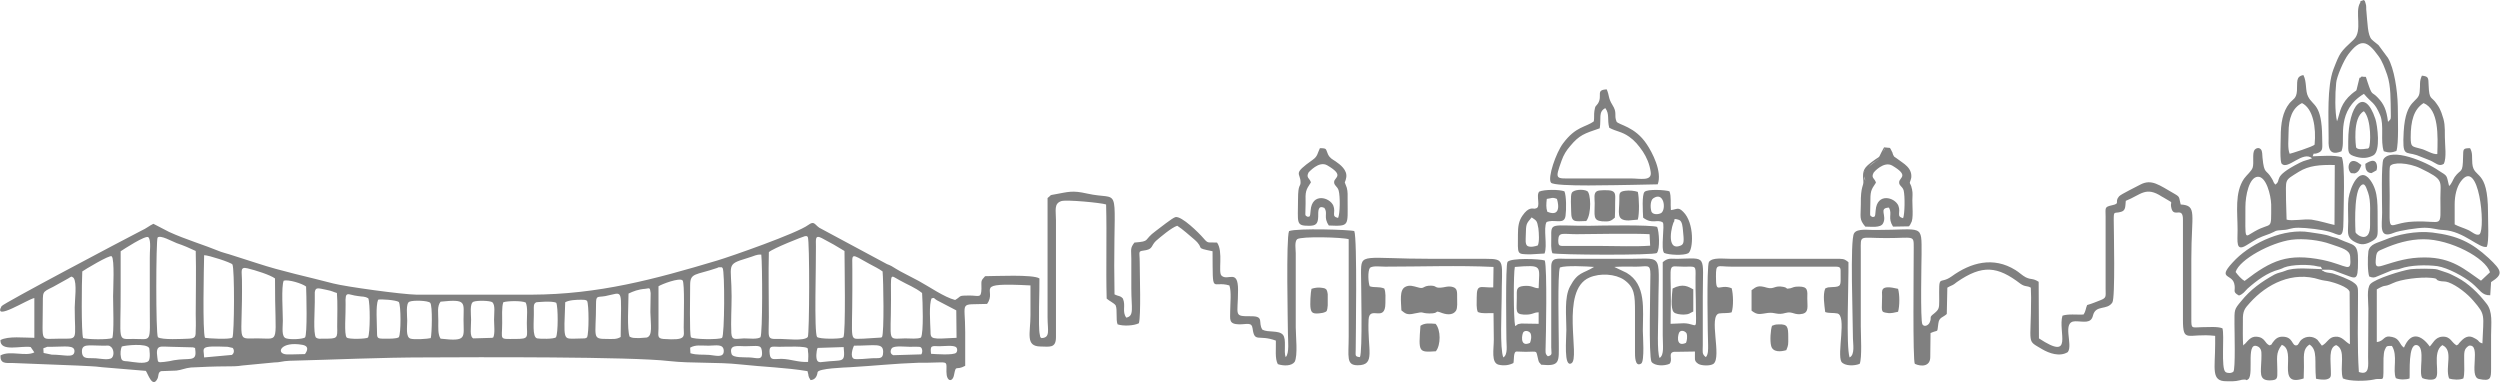 <?xml version="1.0" encoding="UTF-8"?>
<!DOCTYPE svg PUBLIC "-//W3C//DTD SVG 1.1//EN" "http://www.w3.org/Graphics/SVG/1.1/DTD/svg11.dtd">
<!-- Creator: CorelDRAW X7 -->
<svg xmlns="http://www.w3.org/2000/svg" xml:space="preserve" width="8.918in" height="1.363in" version="1.1" style="shape-rendering:geometricPrecision; text-rendering:geometricPrecision; image-rendering:optimizeQuality; fill-rule:evenodd; clip-rule:evenodd"
viewBox="0 0 8923 1364"
 xmlns:xlink="http://www.w3.org/1999/xlink">
 <defs>
  <style type="text/css">
   <![CDATA[
    .fil0 {fill:gray}
   ]]>
  </style>
 </defs>
 <g id="Layer_x0020_1">
  <path class="fil0" d="M434 1237c11,-4 89,-13 98,6 0,0 6,38 -3,46 -12,12 -55,3 -73,1 -16,-1 -23,-1 -25,-15 -3,-13 -1,-29 3,-38zm6359 -458c-26,-7 -7,-19 -17,-45 -13,-30 -76,-47 -81,17 -2,27 -3,21 -10,24 -14,-6 -9,-3 -9,-48 0,-44 1,-47 20,-75 -4,-16 -19,-16 -8,-36 0,-1 36,-42 66,-25 61,36 27,42 25,58 -2,14 12,16 16,31 5,21 4,84 -2,99zm-144 -56c0,13 0,24 0,34 0,-11 0,-23 0,-34zm4 73c1,1 1,1 1,2l0 0 -1 -2zm89 -55l1 1c12,23 -6,35 14,67l57 -1c3,-4 6,-8 7,-12 3,-4 4,-9 5,-16 1,-7 1,-16 1,-25 0,-11 -1,-24 -1,-40 0,-13 2,-26 -1,-38 0,-1 0,-3 -1,-4 -1,-7 -3,-11 -4,-13 -2,-4 -3,-6 -3,-7 0,-1 0,-3 1,-5 1,-2 2,-6 4,-13 1,-8 0,-15 -2,-21 -5,-15 -18,-26 -31,-35 -16,-12 -24,-17 -28,-20 -1,-2 -3,-5 -4,-7 0,-1 0,-2 -1,-3 0,-2 -1,-5 -4,-10 -1,-2 -2,-4 -3,-6 -1,-1 -2,-3 -3,-5l-21 -2c-28,50 -4,22 -45,53 -23,18 -34,27 -29,66 2,21 -10,16 -9,85 0,45 -7,52 16,79 22,0 54,5 63,-11 16,-28 -17,-55 21,-57zm-15 -210c-1,4 -3,7 -4,11 1,-4 2,-7 3,-11l1 0zm-17 33c-2,2 -5,4 -8,7 -13,9 -24,17 -31,24 5,-6 11,-12 25,-20 6,-5 11,-8 14,-11zm-55 47c0,1 -1,2 -1,3l0 -2 1 -1zm-1 18c2,5 3,10 4,16 -1,-2 -3,-5 -4,-16zm1789 -44c0,15 2,32 22,33l18 -10c1,-6 2,-6 2,-12 -2,-42 -41,-11 -42,-11zm-51 33l13 1c15,-4 20,-19 24,-30 -5,-3 -9,-7 -14,-10 -32,-18 -40,24 -23,39zm-3711 413c-3,12 -6,56 -3,71 3,14 7,21 42,15 23,-4 -18,4 7,-2 10,-3 10,-6 12,-25l0 -40c-2,-14 -4,-18 -12,-21 -6,-1 -22,-6 -46,2zm2094 82c6,-21 6,-61 0,-82 -66,-16 -57,7 -57,27 0,52 -7,56 18,59 14,3 28,-2 39,-4zm-450 50c-5,14 -8,54 -3,72 6,23 34,21 54,15 8,-19 7,-20 7,-46 0,-37 -2,-47 -33,-46 -14,0 -17,2 -25,5zm-1200 91c18,-22 18,-77 -1,-98 -24,-2 -39,-3 -54,7 -7,95 -7,95 55,91zm483 -500c0,42 13,36 54,35 20,-26 16,-101 3,-107 -15,-8 -50,-5 -55,7 -5,9 -2,52 -2,65zm205 33l33 -3c6,-22 5,-77 0,-99 -11,-4 -30,-6 -45,-4 -23,3 -21,10 -21,33 0,45 -13,73 33,73zm157 243c-2,21 -8,71 4,84 6,7 24,9 36,9 22,-1 18,-4 34,-11l0 -79c-17,-9 -36,-23 -74,-3zm-278 -304c0,43 -7,61 26,64 27,2 32,-1 46,-13 1,-18 1,-36 1,-55 0,-21 4,-36 -13,-41 -9,-3 -43,-3 -51,1 -14,6 -9,27 -9,44zm2764 -199c-6,6 0,2 -11,4 -11,2 -30,4 -35,-5 0,0 -15,-107 28,-129 28,30 24,122 18,130zm-74 -22c0,41 -3,46 29,55 22,6 41,5 60,-5 28,-14 15,-109 8,-130 -39,-118 -97,-51 -97,80zm26 324c0,-1 -8,-134 17,-164 17,-20 22,9 28,23 11,31 6,76 7,114 1,70 -48,38 -52,27zm79 -27c-1,-66 5,-117 -27,-160 -39,-52 -71,28 -77,66 -3,22 -1,58 -1,82 0,36 -7,54 17,70 23,14 38,16 62,4 30,-15 26,-22 26,-62zm118 -312c0,-58 11,-100 46,-122 55,23 51,117 49,182 -17,2 -41,-15 -59,-19 -31,-9 -36,-4 -36,-41zm118 95c11,-21 4,-68 4,-95 0,-42 0,-54 -12,-87 -6,-15 -9,-21 -17,-32 -19,-29 -27,-11 -29,-67 -1,-27 0,-31 -24,-34 -10,22 -5,31 -8,58 -3,41 -50,21 -57,142 -5,92 5,70 47,84l48 19c20,9 31,23 48,12zm-3234 291c-7,3 -27,8 -37,2 -9,-6 -6,-25 -6,-37 1,-43 1,-41 21,-65 17,12 19,10 24,39 2,18 4,48 -2,61zm32 -166c18,-2 19,-7 36,0 1,1 22,69 -34,46 -5,-14 -4,-28 -2,-46zm-1 83c5,-2 -3,0 9,-3 27,-5 55,11 59,-20 3,-22 3,-71 -4,-87 -18,-7 -72,-7 -90,1 -13,14 8,58 -13,60 -1,1 -3,1 -3,1 -8,0 -22,-7 -44,25 -13,19 -16,38 -16,67 0,73 -6,70 44,71l51 -3c11,-28 -5,-90 7,-112zm791 324c26,-3 32,9 63,0 25,-7 31,10 61,3 22,-6 16,-27 16,-54 1,-30 2,-43 -30,-43 -19,0 -19,3 -30,6 -21,4 -6,-1 -26,-5 -32,-6 -32,10 -58,3 -30,-9 -37,-5 -55,9l0 73c22,17 29,12 59,8zm-335 -327c2,-3 -6,-13 17,-5 12,4 13,27 14,36 4,39 5,51 -9,56 -54,21 -30,-79 -22,-87zm-75 -82c38,-26 47,38 29,52 -9,6 -33,8 -36,-7 -4,-15 -3,-38 7,-45zm58 -25c-13,-5 -79,-9 -89,2 -10,9 -6,73 -5,92 33,25 50,4 70,17 8,8 -8,96 5,109 16,7 69,10 86,1 18,-11 23,-108 -18,-148 -18,-18 -21,-9 -44,-6 -2,-23 2,-49 -5,-67zm-772 342c-17,-6 -34,2 -46,2 -23,1 -11,-9 -42,-7 -23,3 -15,13 -41,5 -12,-3 -27,-9 -42,-1 -22,11 -15,52 -14,84 13,10 19,18 47,11 37,-8 19,-1 53,0 41,0 12,-14 47,-1 21,7 39,5 48,-9 6,-10 4,-31 4,-47 0,-19 1,-32 -14,-37zm-411 -247c-26,-6 -7,-18 -17,-44 -13,-30 -76,-47 -81,17 -2,26 -3,21 -10,23 -13,-6 -8,-2 -8,-48 -1,-43 0,-46 19,-75 -4,-15 -19,-16 -8,-36 1,0 36,-42 66,-25 62,36 27,43 25,58 -2,14 12,17 16,32 6,21 5,84 -2,98zm-143 -67c0,85 -9,95 39,95 25,0 32,-7 33,-32 0,-22 -1,-42 22,-32 14,20 -5,32 16,63 75,3 67,2 67,-90 0,-16 1,-31 -3,-45 -11,-31 -7,-9 -2,-36 5,-27 -22,-47 -38,-58 -12,-8 -20,-11 -27,-25 -9,-19 -2,-22 -29,-22 -9,19 -8,29 -25,41 -75,53 -44,45 -44,81 0,17 -9,4 -9,60zm1255 125l2 41c-53,4 -119,1 -172,1l-131 0c-21,0 -25,1 -25,-21 1,-30 16,-21 65,-21 65,-1 212,-3 261,0zm27 -26c-22,-8 -200,-5 -240,-4 -139,1 -139,-15 -138,43 0,20 -2,39 4,55 16,6 364,8 373,-1 12,-14 8,-77 1,-93zm-94 -173l-205 0c-64,0 -67,6 -42,-64 7,-20 17,-36 30,-51 34,-41 51,-45 106,-64 6,-35 -6,-59 20,-72 16,22 6,40 14,70 26,14 44,13 71,32 20,14 33,30 49,53 13,20 24,44 28,73 5,34 -38,23 -71,23zm-132 -204c-29,22 -64,17 -110,79 -25,33 -56,123 -43,140 13,16 249,8 285,8l96 -2c17,-45 -20,-115 -39,-143 -42,-64 -101,-69 -108,-81 -10,-25 4,-30 -15,-60 -15,-24 -10,-32 -20,-55 -41,2 -14,22 -31,50 -7,11 -10,6 -13,27 -2,13 0,23 -2,37zm2966 486c-60,0 -98,13 -150,29 -25,8 -27,1 -24,-28 2,-24 9,-24 27,-32 43,-19 92,-34 143,-34 96,0 222,67 237,118l-32 30c-57,-39 -103,-83 -201,-83zm-198 68c13,5 17,5 30,-1l51 -21c13,-4 18,-1 30,-6 35,-13 93,-14 132,-9 38,6 95,37 124,61 29,24 35,44 65,43l3 -47c44,-28 40,-40 -9,-86 -60,-55 -110,-80 -201,-91 -58,-7 -128,8 -169,26 -25,11 -54,14 -59,41 -3,23 -3,74 3,90zm-115 -554c-8,-32 -7,-99 -3,-137 1,-19 26,-80 44,-103 43,-56 66,-50 107,7 14,19 22,42 31,67 14,41 12,92 13,136 0,24 2,20 -10,32 -5,-43 -15,-64 -36,-86 -23,-25 -19,-2 -37,-56 -10,-28 0,-15 -21,-20 -12,13 -4,-8 -11,18 -14,52 3,16 -37,56 -31,33 -31,64 -40,86zm16 107l3 -11c9,-39 -21,-135 77,-194 29,35 37,27 58,76 15,36 0,92 13,129 18,6 29,5 45,-1 9,-26 5,-124 5,-160 -1,-56 -13,-135 -35,-172l-34 -46c-9,-8 -16,-12 -24,-20 -15,-15 -15,-60 -19,-100 -2,-12 1,-18 -3,-29 -3,-11 -1,-5 -6,-12 -22,8 -8,1 -14,11 -19,32 10,99 -22,130 -49,46 -49,45 -73,107 -23,62 -17,170 -17,245 0,19 -6,69 46,47zm404 190c0,-32 7,-61 21,-81 66,-93 90,166 68,187 -11,8 -29,-10 -41,-15 -15,-7 -36,-13 -48,-20l0 -71zm-232 -31c0,-16 -2,-96 1,-105 7,-16 66,-14 109,7 85,41 71,44 71,106 0,115 12,79 -96,84 -97,4 -85,59 -85,-92zm-27 59c0,48 -13,96 42,73 19,-8 85,-18 110,-18 35,1 40,7 67,8 73,4 129,68 155,60 8,-21 4,-89 4,-123 0,-158 -51,-118 -56,-174 -2,-24 2,-37 -8,-55 -27,0 -24,4 -25,31 -1,63 -7,40 -30,72 -7,11 -11,25 -20,32 -10,-41 -4,-34 -37,-55 -47,-33 -169,-83 -197,-41 -9,13 -5,164 -5,190zm-488 -20c0,-39 13,-105 44,-107 30,-2 47,65 48,99 0,99 4,60 -59,96 -38,21 -33,37 -33,-88zm145 -23c0,-79 -8,-68 46,-102 36,-22 74,-25 128,-24l-1 214c-12,-2 -54,-15 -82,-19 -28,-3 -70,6 -89,0l-2 -69zm9 -241c0,-52 14,-89 48,-106 40,20 51,88 45,148 -3,7 -87,33 -89,33 -8,-19 -4,-52 -4,-75zm86 84c8,-18 -3,-4 19,-12 20,-8 15,-18 15,-56 -1,-120 -33,-111 -50,-145 -11,-20 -4,-52 -17,-77 -28,5 -21,25 -23,56 -2,29 -14,29 -27,45 -24,30 -31,71 -31,121 0,23 -4,87 4,95 22,22 75,-48 108,-20 -16,7 -27,7 -44,16 -102,52 -62,60 -87,78 -9,-9 -5,-10 -13,-22 -20,-35 -27,-12 -33,-74 -1,-9 0,-24 -6,-30 -7,-8 -18,-4 -23,3 -8,13 -1,45 -6,62 -4,13 -21,26 -31,40 -34,50 -23,119 -23,183 0,42 -7,78 31,55 43,-26 35,-24 85,-42 23,-9 13,-11 47,-13 23,-1 25,-8 55,-8 29,0 84,7 109,14 37,10 51,34 51,-41 0,-46 7,-197 -6,-225 -30,-8 -69,-4 -104,-3zm-5337 684l93 -3c6,60 -2,44 -74,53 -1,0 -8,1 -10,1 -8,-2 -5,-1 -9,-4 -7,-7 -5,-36 0,-47zm130 -8c75,0 104,-11 104,22 0,29 -16,21 -41,23 -12,1 -55,5 -63,2 -15,-6 -5,-38 0,-47zm-267 4c21,0 101,-4 102,7 1,23 3,9 1,47 -35,2 -60,-10 -95,-11 -27,0 -39,7 -42,-17 -4,-33 9,-26 34,-26zm-2171 0l79 2c10,6 5,-7 8,15 3,37 -24,22 -77,31 -8,2 -24,5 -35,6 -22,2 -22,3 -24,-16 -7,-48 11,-38 49,-38zm2001 26c-11,-36 24,-28 48,-28 44,0 57,-7 60,16 5,38 -17,25 -44,24 -18,-1 -59,2 -64,-12zm-2216 -26c10,7 13,29 4,39 -10,10 -43,3 -58,2 -26,-2 -46,5 -49,-20 -3,-34 23,-25 74,-25 22,0 22,-2 29,4zm2068 3c20,-11 37,-7 66,-7 25,0 53,-8 54,18 1,27 -29,17 -51,15 -26,-2 -45,1 -68,-6l-1 -20zm-1735 35c-1,-36 -20,-42 84,-38l18 4c6,7 6,19 -3,25l-99 9zm-573 -16l-1 -16c1,-1 3,-3 4,-2l10 -4c3,0 13,0 16,0 47,0 84,-8 81,18 -3,23 -35,10 -81,10l-29 -6zm3133 5l-100 3c-15,-6 -8,-22 -5,-25 9,-10 47,-5 64,-5 35,0 41,-3 44,10 2,6 -1,16 -3,17zm-2200 -1c-20,0 -48,2 -67,1 -38,-3 -20,-48 58,-34 32,6 9,32 9,33zm2235 -1c-4,-31 2,-28 30,-27 16,0 51,-5 60,4 5,6 4,14 0,19 -9,10 -76,5 -90,4zm2695 -39c-40,18 -28,-35 -23,-39 8,-9 22,-1 25,5 4,11 1,28 -2,34zm-557 0c-39,18 -28,-35 -23,-39 9,-8 22,-1 25,5 5,11 1,28 -2,34zm-2170 -178c2,30 6,141 -4,159 -12,6 -38,3 -56,3 -66,1 -51,18 -51,-138 0,-99 -5,-89 30,-70 30,17 56,26 81,46zm-141 -77c3,32 6,219 -2,234 -1,1 -2,1 -3,2l-64 4c-52,0 -39,19 -39,-174 0,-24 0,-48 0,-72 0,-61 -9,-60 61,-21 18,10 32,16 47,27zm-234 234c-11,-17 -3,-263 -4,-323 0,-25 -4,-43 21,-30 29,15 57,31 81,46 0,42 5,292 -4,308l-5 2c-11,4 -79,5 -89,-3zm-172 -303c16,-14 123,-56 129,-57 10,0 5,-1 10,3 7,13 6,347 0,357 -14,16 -79,6 -106,7 -42,1 -33,-3 -33,-77 0,-77 -2,-156 0,-233zm-27 9c4,34 5,282 -3,295 -12,8 -41,4 -59,4 -30,1 -43,9 -45,-19 -2,-39 1,-90 1,-131 0,-115 -22,-113 54,-136 31,-9 33,-14 52,-13zm-138 48c8,12 7,240 -2,249 -8,7 -104,6 -111,-2 -6,-9 -3,-154 -3,-186 0,-45 19,-35 95,-61 10,-3 0,-3 11,-3 10,0 5,-1 10,3zm-229 157l0 -92c10,-7 75,-32 86,-21 8,9 4,137 4,168 0,33 13,47 -73,41 -23,-2 -17,-14 -17,-37 0,-20 0,-40 0,-59zm-184 96c-55,0 -39,-5 -39,-124 0,-33 5,-24 33,-29 68,-13 56,-36 55,146 -15,9 -27,7 -49,7zm-149 -131c14,-8 40,-9 58,-9 7,0 16,0 20,4 7,12 7,117 0,130 -6,4 0,2 -9,4l-39 1c-37,0 -35,2 -30,-130zm-32 2c7,14 7,110 -1,123 -7,7 -58,6 -67,4 -19,-4 -11,-61 -12,-99 0,-15 -2,-25 9,-30 0,0 57,-6 71,2zm-193 72c0,-22 -2,-58 4,-74 15,-5 65,-6 80,1 8,17 4,50 4,73 0,52 11,57 -42,57 -59,0 -46,5 -46,-57zm-35 -74c11,11 6,37 6,62 0,20 4,50 -3,64 -1,0 -3,0 -3,1l-68 2c-14,-6 -8,-37 -8,-67 0,-18 -6,-59 9,-64 14,-5 58,-4 67,2zm-222 2c9,9 6,112 2,126 -11,3 -59,6 -72,2 -18,-5 -12,-41 -12,-64 0,-17 -6,-63 8,-68 14,-6 67,-4 74,4zm-186 -11c9,-3 64,1 74,8 8,12 8,114 0,126 -10,6 -35,5 -51,5 -27,0 -27,-1 -27,-28 0,-30 -5,-88 4,-111zm-35 -5c7,16 7,125 -1,140 -5,5 -69,7 -76,0 -10,-10 -3,-86 -4,-119 -2,-52 7,-33 45,-29 17,3 22,0 36,8zm-333 -71c-1,241 23,214 -63,214 -79,0 -52,20 -55,-209 0,-30 -8,-48 20,-41 29,7 80,23 98,36zm-505 216c-61,0 -45,15 -46,-179l0 -134c9,-6 90,-59 99,-50 11,12 4,54 5,73 0,58 0,116 0,174 0,134 9,116 -58,116zm-183 -241c5,-4 99,-61 105,-54 11,10 5,119 5,143 0,31 4,129 -3,149 -17,6 -87,5 -104,0 -7,-19 -5,-203 -3,-238zm-31 23c13,18 4,79 4,106 0,120 16,111 -54,111 -72,0 -60,18 -60,-111 1,-59 -5,-53 37,-74l54 -30c12,-7 10,-9 19,-2zm8222 41c37,-21 21,-5 57,-22 28,-14 99,-23 138,-19 29,3 10,6 29,11 12,3 19,0 32,5 30,11 68,41 89,66 44,51 36,48 32,152 -18,-6 -7,-7 -25,-17 -27,-17 -42,-2 -58,16 -6,7 1,2 -9,8 -18,-9 -21,-33 -51,-31 -26,1 -35,26 -45,35 -31,-43 -68,-54 -92,4 -17,-11 -14,-32 -42,-38 -33,-8 -26,15 -55,18l0 -188zm-477 201c-2,-30 -1,-59 -1,-89 -1,-36 7,-44 25,-64 61,-68 153,-114 249,-83 13,4 24,4 36,7 13,3 67,19 71,37l1 187c-17,-8 -27,-29 -52,-27 -24,1 -29,23 -48,32l-16 -21c-16,-14 -40,-14 -56,-1 -11,9 -10,20 -19,21 -17,2 -11,-30 -48,-31 -20,-1 -29,11 -36,20 -9,11 3,3 -11,11 -19,-6 -15,-29 -48,-31 -19,-1 -29,13 -40,25l-5 4c-1,1 -2,2 -2,3zm-7279 -323c16,0 96,26 101,33 8,15 7,247 0,261 -8,8 -90,3 -98,1 -9,-23 -4,-250 -3,-295zm2597 154c13,-3 5,-1 19,7l69 36 1 98c-91,5 -93,6 -93,-25 -1,-29 -6,-95 4,-116zm-1082 -17c17,-8 34,-15 60,-17 16,-2 16,-6 19,15l-1 68c1,46 9,85 -13,91l-28 2c-17,-1 -21,1 -33,-5 -10,-26 -4,-116 -4,-154zm-671 29c95,-10 82,2 82,64 0,65 14,79 -82,68 -10,-15 -8,-40 -8,-64 0,-28 -5,-51 8,-68zm-445 128c-10,-16 -4,-94 -4,-127l0 -35c3,-18 10,-15 43,-8 20,4 22,7 36,11 3,37 1,81 1,119 1,44 2,44 -48,44 -16,0 -18,2 -28,-4zm-115 -203c17,-5 66,10 80,21 1,22 5,173 -4,182 -11,6 -51,8 -67,3 -18,-5 -12,-38 -12,-63 0,-33 -6,-121 3,-143zm-449 202c-8,-12 -7,-349 -1,-356 10,-10 50,13 68,20 24,8 47,18 68,28 2,74 0,151 0,225 0,19 1,38 0,56 0,24 0,31 -24,32 -24,1 -96,5 -111,-5zm5401 -134c0,-139 -13,-118 46,-118 44,0 43,-6 42,39 0,26 0,53 1,79 0,126 11,85 -43,84 -15,0 -30,2 -47,2l1 -86zm-550 -8c0,47 -7,59 24,61 33,2 34,-8 54,-8l0 41 -62 -1c-20,3 -9,3 -22,9 -6,-30 -6,-189 -1,-211 102,-8 87,-5 85,76 -19,0 -22,-11 -54,-8 -27,3 -24,14 -24,41zm2566 -91c14,-45 126,-105 199,-115 45,-6 103,2 139,15 44,15 69,21 71,45 5,63 -9,31 -98,12 -125,-25 -183,1 -279,75 -11,-6 -24,-21 -32,-32zm-392 -254c55,-22 71,-53 129,-15 0,0 1,1 2,1l17 10c25,14 8,5 15,31 9,35 42,-10 41,42l0 355c0,87 16,47 115,58l0 29c0,88 -16,134 41,133 17,0 29,1 45,-3 15,-3 3,-2 18,-3 12,0 4,6 15,-2 20,-20 -12,-144 37,-114 12,10 9,24 9,44 -1,45 -11,75 30,75 29,-1 27,-7 27,-35 0,-45 -7,-62 16,-92 56,21 -24,154 78,120l1 -40c1,-34 -7,-64 20,-81 30,20 17,59 23,122 8,2 27,5 39,2 17,-5 14,-13 14,-31 0,-35 -9,-82 19,-91 37,16 11,80 24,119 24,11 83,10 110,4 40,-10 34,24 35,-76 1,-12 1,-23 5,-31 6,-14 7,-13 25,-13 22,34 2,86 14,115 13,6 36,6 49,1 2,-21 -6,-125 26,-119 33,7 4,101 20,118 8,4 35,9 45,2 21,-13 -13,-94 26,-120 41,19 9,77 24,119 14,5 38,6 51,0 5,-16 3,-43 3,-64 0,-29 -2,-41 17,-53 46,-7 -3,111 36,119 42,9 43,-2 43,-38l0 -119c0,-41 7,-84 -17,-113 -28,-36 -63,-71 -105,-93 -8,-4 -27,-14 -34,-16l-36 -12c-13,-4 -79,-3 -95,-1 -33,5 -126,34 -144,53 -14,16 -7,61 -7,88l-1 173c0,27 7,67 -33,53 -6,-92 -3,-185 -3,-278 0,-22 0,-30 -14,-40 -14,-12 -61,-29 -77,-34 -8,-2 -16,-2 -23,-4 -7,-2 -4,-1 -9,-4 -7,-3 -2,0 -7,-5 44,-1 37,1 68,12 55,19 62,35 62,-43 1,-65 -16,-55 -64,-77 -13,-7 -19,-6 -33,-11 -20,-8 -52,-11 -76,-15 -90,-15 -202,36 -263,96 -73,74 -16,50 -6,87 7,26 -9,29 17,43 15,-5 21,-15 31,-25 33,-29 70,-57 113,-68 10,-3 10,-4 17,-7 28,-11 90,-12 120,-4 18,4 7,-4 16,10 -36,-1 -101,-8 -132,6 -15,6 -24,6 -38,13 -47,26 -86,54 -119,95 -26,31 -24,30 -24,82 0,23 4,162 -4,170 -7,6 -21,6 -28,1 -17,-13 -3,-132 -11,-156 -18,-7 -49,-4 -72,-4 -39,1 -39,7 -39,-31l0 -213c0,-163 22,-190 -38,-194 -7,-26 -1,-26 -22,-38 -56,-32 -82,-54 -122,-33 -14,8 -69,34 -76,42 -18,21 7,25 -26,32 -27,6 -22,9 -22,41l0 257c0,28 4,32 -19,41 -16,6 -29,12 -47,17 -6,14 -4,21 -13,34 -24,1 -55,-3 -75,4 -17,57 42,164 -84,81l-1 -202c-22,-14 -25,-6 -46,-16 -12,-6 -25,-19 -37,-26 -79,-49 -159,-27 -228,23 -45,32 -45,-15 -44,87 0,26 -1,31 -18,45 -21,16 -7,12 -16,32 -4,10 -19,18 -26,7 -8,-12 -3,-237 -3,-250 0,-111 7,-87 -162,-87 -26,1 -68,-7 -79,12 -15,23 -4,308 -4,375 0,18 8,59 -12,68 -13,-41 -3,-260 -4,-340 -9,-7 -14,-12 -31,-12l-387 0c-30,0 -67,-6 -80,11 -9,15 -4,278 -3,297 0,15 1,33 -8,43 -15,-11 -11,-19 -11,-43l0 -174c0,-151 17,-136 -91,-134 -25,0 -33,-4 -52,12l0 260c0,39 6,70 -11,82 -10,-18 -5,-120 -5,-149 0,-230 25,-205 -102,-205l-225 0c-32,0 -55,-7 -55,28l0 288c0,23 6,27 -12,32 -11,-9 -8,-16 -8,-36 1,-29 6,-278 -3,-306 -18,-6 -121,-10 -133,5 -8,10 -4,264 -4,277 0,20 6,54 -11,64 -13,-30 -6,-169 -6,-210 0,-134 16,-142 -56,-142l-190 0c-253,0 -256,-24 -256,51 0,37 6,282 -4,300 -19,-2 -15,-6 -15,-27 0,-31 6,-396 -5,-423 -13,-5 -204,-11 -233,0 -11,26 -4,337 -4,364 0,24 6,73 -8,86 -8,-20 4,-64 -10,-80 -15,-17 -52,-7 -73,-18 -17,-25 8,-48 -39,-48 -66,0 -48,0 -48,-94 0,-77 -37,-30 -59,-51 -13,-12 7,-86 -16,-118 -33,-2 -31,5 -48,-15 -17,-20 -78,-80 -100,-76 -11,2 -57,40 -70,49 -48,35 -17,37 -77,42 -16,21 -11,24 -11,58l0 107c0,70 11,97 -18,103 -16,-22 -1,-42 -12,-68 -9,-11 -17,-8 -30,-15l-1 -103c0,-300 23,-230 -97,-257 -53,-12 -66,-6 -116,3 -20,3 -11,3 -25,13l0 426c0,46 11,73 -22,74 -6,-8 -2,5 -6,-14 -6,-23 0,-169 -1,-199 -23,-15 -158,-8 -194,-8 -16,18 -13,14 -13,45 -1,35 -9,24 -43,24 -42,0 -27,2 -51,16 -39,-10 -93,-48 -130,-68l-65 -34c-10,-5 -23,-14 -32,-19 -7,-4 -9,-4 -16,-7l-242 -130c-18,-13 -18,-25 -39,-10 -40,30 -278,113 -325,127 -224,67 -423,121 -663,122l-411 0c-52,-1 -250,-28 -297,-40 -91,-24 -183,-43 -271,-72l-100 -32c-9,-3 -19,-5 -30,-9 -61,-25 -126,-44 -185,-71l-56 -29c-15,7 -24,16 -44,25 -68,35 -492,259 -498,269 -32,56 94,-25 117,-29l0 142c-36,0 -93,-7 -121,8 -2,44 75,19 108,25l13 19c-31,16 -88,-8 -121,11 -1,30 18,27 45,27l229 9c31,2 60,2 89,6l156 13c7,9 24,65 42,27 4,-9 1,-23 13,-26l54 -2c19,-2 31,-9 52,-11 38,-2 87,-4 123,-4 20,0 44,0 59,-3l115 -11c22,0 28,-5 55,-6 163,-4 323,-12 489,-12 174,-1 731,-3 866,13 81,9 171,3 254,12 82,9 162,11 240,24 6,19 0,15 11,32 16,-1 23,-13 25,-28 2,-14 98,-17 116,-18 88,-5 156,-13 245,-16 22,0 45,0 67,-1 37,-1 32,-1 32,33 0,37 22,38 27,12 8,-40 5,-14 40,-33l0 -121c0,-114 -24,-96 78,-100 39,-53 -59,-77 155,-66l0 106c0,65 -19,111 35,112 31,0 56,8 56,-33l0 -418c0,-35 -8,-59 19,-68 18,-6 143,6 160,12 3,112 -1,224 2,336 10,9 25,15 32,24 7,16 0,51 7,68 21,7 58,5 76,-4 8,-27 3,-176 3,-218 0,-42 -9,-38 23,-43 24,-5 18,-17 35,-33 15,-13 56,-48 76,-54 19,12 43,34 61,49 40,35 -3,28 65,42 1,163 -4,103 60,122 8,21 3,66 3,91 0,31 -6,47 32,48 28,0 45,-9 48,15 7,52 21,20 83,43 1,29 -4,64 7,84 21,7 49,7 60,-8 12,-22 4,-93 4,-123l0 -265c0,-14 -5,-41 5,-50 15,-11 161,-7 184,0l0 346c0,74 -10,104 32,104 66,0 34,-55 39,-163 3,-53 60,13 60,-59 0,-19 2,-37 -4,-52 -20,-8 -35,-2 -52,-8 -5,-12 -8,-54 1,-66 11,-8 37,-4 54,-4 128,0 261,-5 387,1l-1 73c-46,2 -59,-15 -59,36 0,19 -2,38 4,52 18,7 33,3 56,4l1 94c0,36 -10,83 17,90 21,5 40,1 53,-6 3,-11 -1,-42 12,-41l32 1c46,0 35,-8 45,30 3,11 4,7 10,16 69,7 63,-11 63,-78 0,-33 -5,-248 4,-269 21,-8 94,-4 122,-2 -40,25 -58,17 -86,70 -21,39 -13,104 -13,154 0,33 -10,136 18,120 33,-18 -42,-260 64,-306 39,-17 93,-13 124,8 38,27 39,55 39,115l0 142c0,13 -1,56 22,42 13,-8 6,-101 6,-117 0,-77 13,-165 -58,-207l-44 -21c27,-2 52,-1 79,-1 39,0 50,-11 50,27 0,47 -7,292 4,313 12,15 45,15 64,7 14,-14 -7,-39 16,-43 5,0 7,0 11,0l64 -1c1,26 -5,33 12,44 11,7 43,8 54,0 31,-23 -19,-174 21,-180 14,-2 32,0 44,-4 7,-20 6,-65 0,-86 -46,-18 -56,26 -56,-42 0,-48 4,-35 55,-35l371 0c21,0 19,5 19,27 0,40 4,45 -31,46 -15,1 -13,0 -24,5 -9,23 -3,59 0,84 13,5 28,2 43,5 35,7 -2,144 15,173 12,15 45,15 65,7 9,-20 4,-104 4,-134l0 -269c0,-60 -7,-46 91,-46 99,0 98,-12 98,34 0,69 -4,406 4,415 24,11 55,9 55,-24l1 -86c31,-14 22,3 28,-35 3,-22 16,-20 30,-33l2 -94c6,-4 10,-5 18,-9 8,-4 9,-6 16,-11 91,-63 145,-57 227,6 17,12 23,6 37,14l1 35c0,175 -18,150 40,185 24,14 62,28 91,10 20,-26 -23,-110 27,-110 29,0 56,10 63,-21 10,-39 50,-17 69,-46 11,-15 5,-262 5,-294 0,-36 1,-22 27,-30 16,-5 14,-19 16,-39z"/>
 </g>
</svg>
